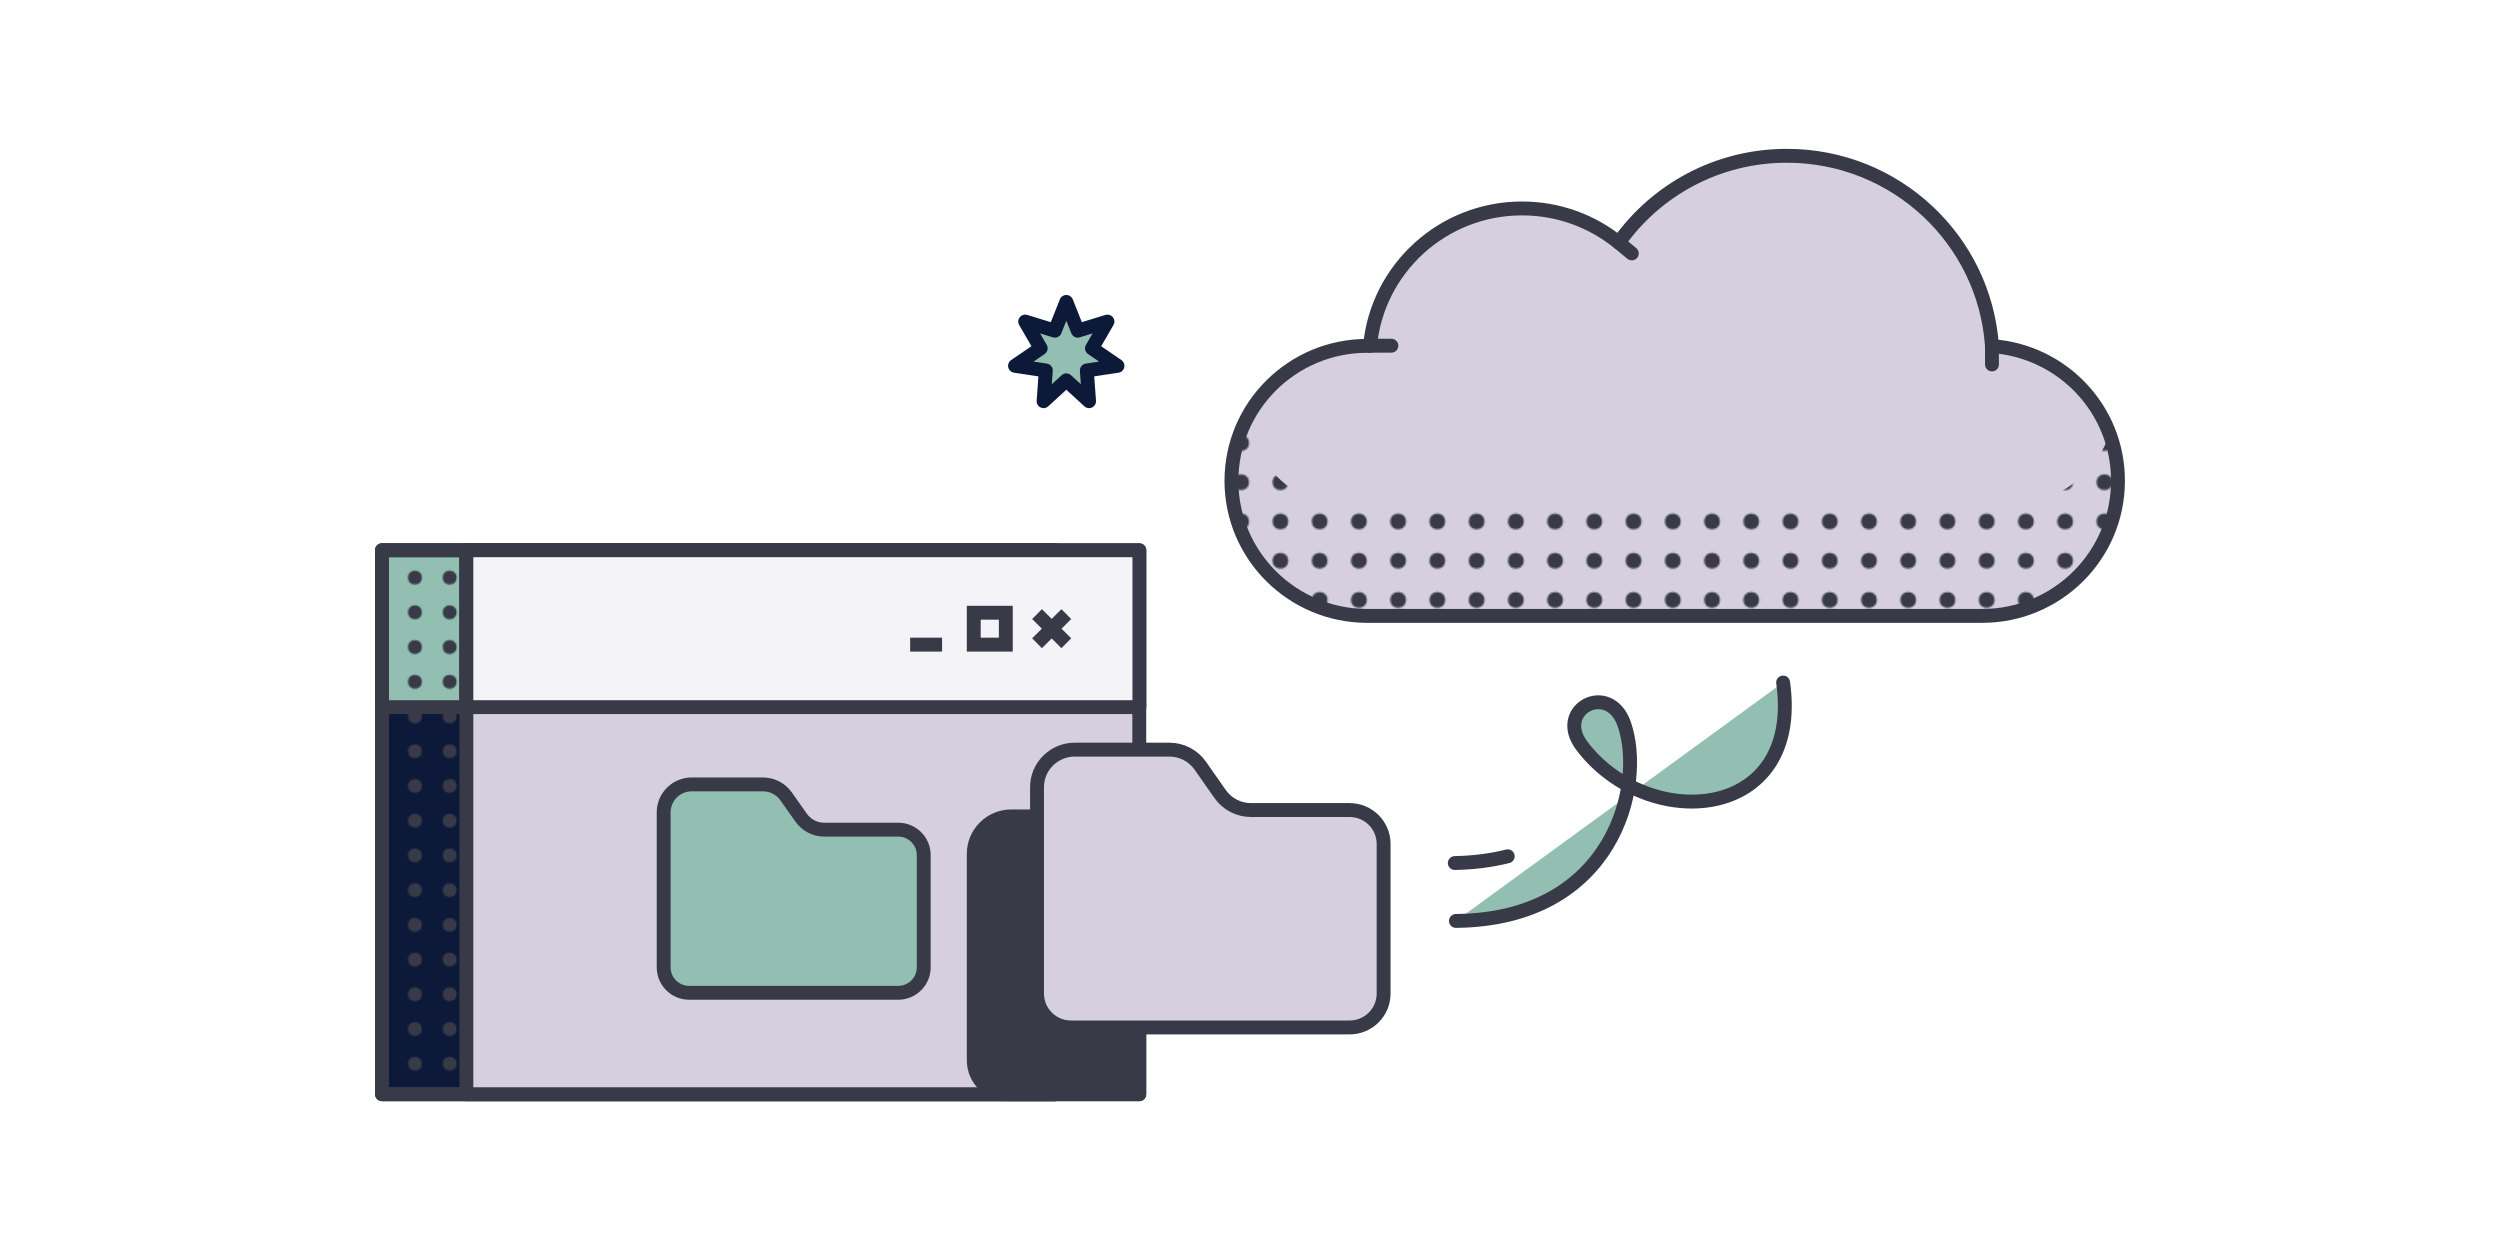 <?xml version="1.0" encoding="UTF-8"?><svg id="Layer_1" xmlns="http://www.w3.org/2000/svg" xmlns:xlink="http://www.w3.org/1999/xlink" viewBox="0 0 1800 900"><defs><style>.cls-1,.cls-2,.cls-3,.cls-4{fill:none;}.cls-1,.cls-3,.cls-5{stroke-linejoin:round;}.cls-1,.cls-3,.cls-5,.cls-4{stroke-width:10px;}.cls-1,.cls-3,.cls-4{stroke:#383a48;}.cls-1,.cls-5{stroke-linecap:round;}.cls-6{fill:url(#Unnamed_Pattern_2);}.cls-7{fill:#d6cfdf;}.cls-8{fill:#f3f6e6;}.cls-9{fill:#0c1939;}.cls-10{fill:#f4f3f7;}.cls-11{fill:url(#Unnamed_Pattern);}.cls-12{fill:#383a48;}.cls-13,.cls-5{fill:#92bfb1;}.cls-5{stroke:#0c1939;}.cls-4{stroke-miterlimit:10;}</style><pattern id="Unnamed_Pattern" x="0" y="0" width="24.7" height="24.7" patternTransform="translate(23282.11 9118.65) scale(1.13 -1.13)" patternUnits="userSpaceOnUse" viewBox="0 0 24.7 24.7"><rect class="cls-2" width="24.7" height="24.7"/><rect class="cls-2" width="24.7" height="24.7"/><circle class="cls-12" cx="12.3" cy="12.3" r="5"/></pattern><pattern id="Unnamed_Pattern_2" x="0" y="0" width="24.7" height="24.7" patternTransform="translate(18011.45 7553.17) scale(1 -1)" patternUnits="userSpaceOnUse" viewBox="0 0 24.7 24.7"><rect class="cls-2" width="24.7" height="24.7"/><rect class="cls-2" width="24.7" height="24.7"/><circle class="cls-12" cx="12.3" cy="12.3" r="5"/></pattern></defs><path class="cls-7" d="m1434.22,249.18c-5.26-76.51-69.35-137.01-147.68-137.01-50.07,0-94.26,24.66-121.05,62.57-18.92-15.39-43.19-24.66-69.62-24.66-57.22,0-104.22,43.47-109.46,98.93h-1.99c-54.05,0-97.78,43.57-97.78,97.22s43.82,97.22,97.78,97.22h442.74c54.05,0,97.78-43.57,97.78-97.22.09-51.41-39.93-93.43-90.72-97.04h-.01Z"/><path class="cls-3" d="m1434.22,249.18c-5.26-76.51-69.35-137.01-147.68-137.01-50.07,0-94.26,24.66-121.05,62.57-18.92-15.39-43.19-24.66-69.62-24.66-57.22,0-104.22,43.47-109.46,98.93h-1.99c-54.05,0-97.78,43.57-97.78,97.22s43.82,97.22,97.78,97.22h442.74c54.05,0,97.78-43.57,97.78-97.22.09-51.41-39.93-93.43-90.72-97.04h-.01Z"/><path class="cls-11" d="m1525.04,346.12c0,53.74-43.82,97.22-97.78,97.22h-442.74c-26.99,0-51.43-10.89-69.18-28.45-17.65-17.65-28.61-41.95-28.61-68.77,0-11.8,12.31-39.97,16.2-50.41,1,20.61,6.16,37.18,16.03,46.99,17.65,17.55,38.47,25.03,65.55,25.03h442.74c42.09,0,78.04-18.09,91.81-55.27,3.89,10.53,5.97,21.88,5.97,33.66h0Z"/><path class="cls-8" d="m986.49,248.91h15.3m432.42.27v13.23m-268.64-87.68l9.32,7.74"/><path class="cls-1" d="m986.49,248.91h15.3m432.42.27v13.23m-268.64-87.68l9.32,7.74"/><rect class="cls-9" x="275.04" y="396.18" width="484.49" height="391.66"/><rect class="cls-3" x="275.04" y="396.18" width="484.49" height="391.66"/><rect class="cls-13" x="275.04" y="396.18" width="60.76" height="112.97"/><rect class="cls-1" x="275.04" y="396.18" width="60.76" height="112.97"/><rect class="cls-6" x="279.4" y="396.18" width="484.49" height="391.66"/><rect class="cls-3" x="275.04" y="396.18" width="484.49" height="391.66"/><rect class="cls-7" x="335.79" y="396.18" width="484.49" height="391.66"/><rect class="cls-3" x="335.79" y="396.18" width="484.49" height="391.66"/><path class="cls-12" d="m820.26,601.59v186.24h-94.61c-13.58,0-24.54-10.89-24.54-24.39v-148.72c0-14.85,12.14-26.92,26.99-26.92h68.35c8.88,0,17.11,4.32,22.18,11.53l1.64,2.26h0Z"/><path class="cls-1" d="m820.26,601.59v186.24h-94.61c-13.58,0-24.54-10.89-24.54-24.39v-148.72c0-14.85,12.14-26.92,26.99-26.92h68.35c8.88,0,17.11,4.32,22.18,11.53l1.64,2.26h0Z"/><rect class="cls-10" x="335.79" y="396.18" width="484.57" height="112.97"/><rect class="cls-1" x="335.79" y="396.18" width="484.57" height="112.97"/><path class="cls-4" d="m746.66,442.16l21.09,20.97m-21.09,0l21.09-20.97m-66.64-.99h23.08v22.96h-23.08v-22.96h0Zm-22.81,22.96h-23"/><path class="cls-7" d="m746.66,566.66v148.72c0,13.5,10.96,24.39,24.54,24.39h200.46c13.58,0,24.54-10.89,24.54-24.39v-107.76c0-13.5-10.96-24.39-24.54-24.39h-70.99c-8.88,0-17.11-4.32-22.18-11.53l-14.31-20.43c-5.07-7.2-13.31-11.53-22.18-11.53h-68.35c-14.85.09-26.99,12.15-26.99,26.92h-.01Z"/><path class="cls-1" d="m746.66,566.66v148.72c0,13.5,10.96,24.39,24.54,24.39h200.46c13.58,0,24.54-10.89,24.54-24.39v-107.76c0-13.5-10.96-24.39-24.54-24.39h-70.99c-8.88,0-17.11-4.32-22.18-11.53l-14.31-20.43c-5.07-7.2-13.31-11.53-22.18-11.53h-68.35c-14.85.09-26.99,12.15-26.99,26.92h-.01Z"/><path class="cls-13" d="m477.85,584.93v111.62c0,10.08,8.24,18.27,18.38,18.27h150.47c10.14,0,18.38-8.19,18.38-18.27v-80.93c0-10.08-8.24-18.27-18.38-18.27h-53.24c-6.61,0-12.85-3.24-16.66-8.64l-10.77-15.3c-3.8-5.41-10.05-8.64-16.66-8.64h-51.34c-11.14,0-20.19,9-20.19,20.16h.01Zm570.41,78.14c113.45-1.08,136.54-97.85,121.15-141.86-10.86-30.97-50.34-10.53-30.42,15.84,47.45,62.74,158.99,55,144.86-45.64"/><path class="cls-1" d="m477.85,584.93v111.62c0,10.08,8.24,18.27,18.38,18.27h150.47c10.14,0,18.38-8.19,18.38-18.27v-80.93c0-10.08-8.24-18.27-18.38-18.27h-53.24c-6.61,0-12.85-3.24-16.66-8.64l-10.77-15.3c-3.8-5.41-10.05-8.64-16.66-8.64h-51.34c-11.14,0-20.19,9-20.19,20.16h.01Zm570.41,78.14c113.45-1.08,136.54-97.85,121.15-141.86-10.86-30.97-50.34-10.53-30.42,15.84,47.45,62.74,158.99,55,144.86-45.64"/><path class="cls-1" d="m1047.44,621.39c14.04-.27,26.7-1.99,38.12-4.86"/><polygon class="cls-13" points="767.75 217.39 775.99 238.09 797.36 231.53 786.22 250.78 804.6 263.39 782.51 266.73 784.14 288.86 767.75 273.84 751.37 288.86 752.99 266.73 730.82 263.39 749.29 250.78 738.14 231.53 759.52 238.09 767.75 217.39"/><polygon class="cls-5" points="767.75 217.39 775.99 238.09 797.36 231.53 786.22 250.78 804.6 263.39 782.51 266.73 784.14 288.86 767.75 273.84 751.37 288.86 752.99 266.73 730.82 263.39 749.29 250.78 738.14 231.53 759.52 238.09 767.75 217.39"/></svg>